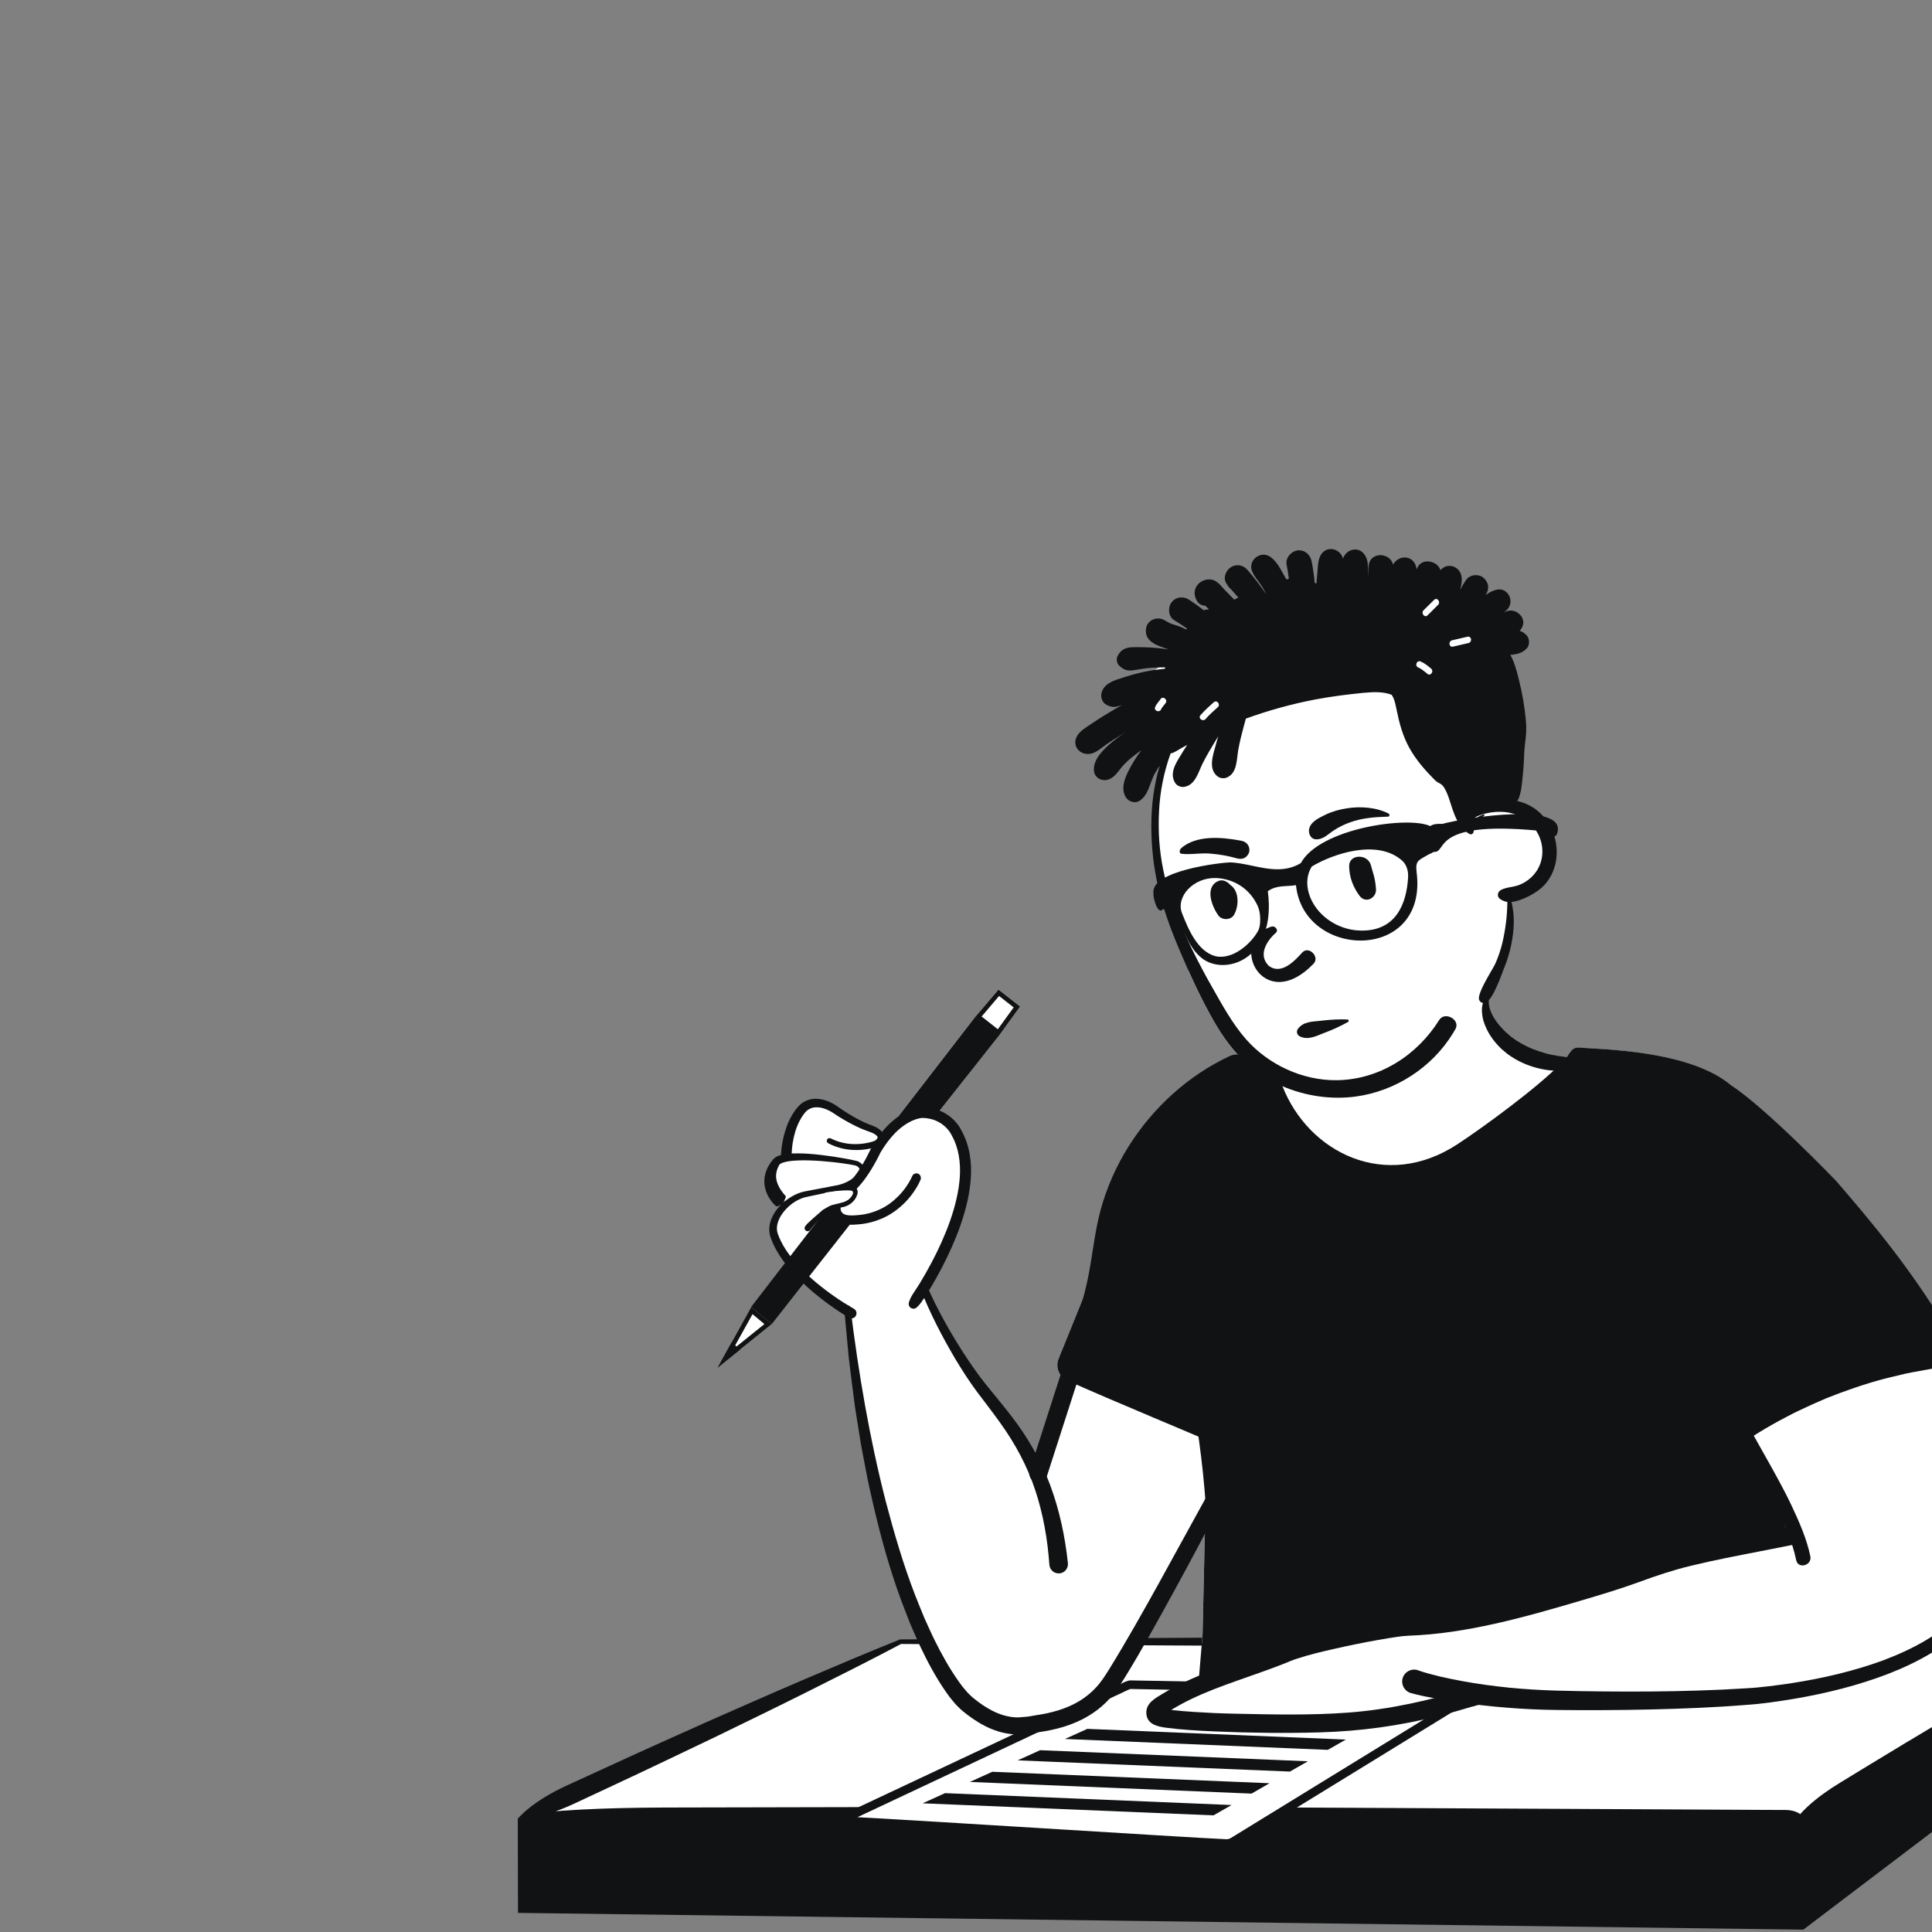 <svg width="500" height="500" viewBox="0 0 500 500" fill="none" xmlns="http://www.w3.org/2000/svg">
<rect x="0" y="0" width="500" height="500" fill="#808080" stroke="none"/>
<g clip-path="url(#clip0_494_17800)">
<path fill-rule="evenodd" clip-rule="evenodd" d="M134.002 470.624L134.056 495.053L466.695 499.393L540.457 443.414L541.42 424.429L466.045 470.169L328.554 470.83L134.002 470.624Z" fill="#101213"/>
<path d="M233.069 424.873H539.742L466.044 470.17H135.268L233.069 424.873Z" fill="white"/>
<path d="M232.94 424.278L309.57 423.845L386.265 423.596L462.993 423.488L501.362 423.444C514.156 423.531 526.949 423.055 539.731 424.256L541.42 424.419L540.045 425.371C537.08 427.427 534.092 429.441 531.084 431.443C528.075 433.435 525.098 435.48 522.078 437.439C516.05 441.401 509.978 445.297 503.906 449.172C497.812 453.025 491.729 456.889 485.582 460.666C482.508 462.55 479.477 464.498 476.371 466.338C473.232 468.113 469.974 469.704 466.348 470.678L466.045 470.765L466.034 470.776C464.313 471.988 462.592 471.945 460.861 471.934L455.687 471.955L445.351 472.009L424.678 472.118L383.332 472.323C355.765 472.432 328.197 472.659 300.641 472.67C273.073 472.691 245.506 472.756 217.949 472.659L176.603 472.572C162.825 472.561 149.036 472.388 135.257 470.786L134.002 470.624L135.009 469.628C136.708 467.951 138.58 466.619 140.507 465.396C142.433 464.184 144.436 463.123 146.481 462.182L158.788 456.543C166.981 452.754 175.229 449.107 183.444 445.405C191.68 441.779 199.917 438.143 208.165 434.614C216.423 431.086 224.67 427.59 232.94 424.278ZM233.199 425.458C225.168 429.7 217.105 433.759 209.063 437.775C201.01 441.801 192.947 445.719 184.883 449.637C176.798 453.48 168.745 457.387 160.639 461.153L148.495 466.836C146.471 467.777 144.393 468.6 142.249 469.282C140.096 469.953 137.898 470.505 135.517 470.711L135.268 469.563C149.047 467.961 162.836 467.788 176.614 467.777L217.96 467.691C245.527 467.593 273.095 467.648 300.651 467.68C328.219 467.691 355.786 467.918 383.343 468.026L424.689 468.232L445.361 468.34L455.698 468.394L460.872 468.416C462.592 468.394 464.313 468.362 466.045 469.574L465.731 469.661C468.242 466.857 471.121 464.671 474.13 462.669C477.172 460.731 480.278 458.902 483.341 457.008C489.489 453.242 495.68 449.551 501.871 445.849C508.084 442.18 514.296 438.522 520.552 434.939C523.669 433.121 526.83 431.389 529.969 429.603C533.108 427.828 536.257 426.064 539.428 424.354L539.742 425.468C526.971 426.681 514.21 426.204 501.449 426.28L463.155 426.237L386.547 426.129L309.905 425.88L233.199 425.458Z" fill="#101213"/>
<path d="M203.498 311.237L199.602 306.691C199.602 306.691 199.31 301.734 200.858 300.814C202.394 299.894 203.509 297.805 203.509 297.805C203.509 297.805 204.873 289.038 207.265 287.36C209.657 285.693 210.729 284.622 215.188 286.57C219.647 288.518 224.182 292.328 226.26 292.458C228.328 292.588 227.808 295.012 227.808 295.012L231.131 292.458C231.131 292.458 235.276 287.382 239.552 288.053C243.827 288.724 246.479 290.986 247.518 293.183C248.557 295.391 250.819 301.669 249.488 307.622C248.145 313.575 245.223 324.203 241.186 329.647C237.149 335.092 240.233 335.914 240.233 335.914C240.233 335.914 255.928 365.311 262.779 370.885C269.63 376.459 269.23 381.795 269.23 381.795L277.087 356.544C277.087 356.544 309.59 366.231 314.959 375.052C320.327 383.873 307.101 399.243 307.101 399.243L298.496 418.757C298.496 418.757 286.352 439.776 281.568 441.519C276.784 443.262 270.593 449.29 261.675 446.065C252.745 442.85 245.872 438.348 240.872 427.016C235.872 415.683 229.626 396.688 229.626 396.688C229.626 396.688 221.595 357.399 221.455 356.349C221.303 355.299 219.409 339.302 219.409 339.302L207.2 329.312C207.2 329.312 200.479 321.876 200.652 319.625C200.825 317.374 199.18 316.172 200.565 315.057C201.929 313.932 203.498 311.237 203.498 311.237Z" fill="white"/>
<path fill-rule="evenodd" clip-rule="evenodd" d="M199.732 342.679L191.561 349.249L185.705 353.968L189.331 347.409L194.407 338.252V338.241L199.732 342.679Z" fill="white"/>
<path d="M225.102 298.509L227.396 295.521L227.732 295.088L252.312 263.246L258.384 256.102L263.99 260.475L258.47 268.084L242.203 288.648C241.164 288.28 239.962 288.031 238.555 288.01C238.555 288.01 238.544 288.01 238.512 288.01C237.906 288.031 231.899 288.508 226.595 297.708C226.595 297.708 226.487 297.946 226.281 298.357C226.281 298.368 225.102 298.736 225.102 298.509Z" fill="white"/>
<path d="M382.703 439.744L386.415 440.264L381.047 441.638L381.437 440.881L382.703 439.744Z" fill="white"/>
<path d="M507.92 419.374C505.355 421.766 494.261 434.192 456.314 438.748C438.379 440.35 416.299 440.285 403.214 440.058C394.793 439.906 386.405 439.203 378.103 437.828C378.731 438.272 378.785 439.203 378.276 439.993C378.06 440.318 377.757 440.61 377.346 440.848L319.126 476.62C318.552 476.955 317.914 477.128 317.243 477.085C307.631 476.685 232.755 471.868 219.42 471.262C218.89 471.24 218.76 470.526 219.236 470.31L272.044 445.47L283.387 440.134L291.743 436.205C292.078 436.064 292.414 435.978 292.738 435.988L310.11 436.313L311.225 423.022L311.918 392.316C311.928 392.316 311.928 392.316 311.928 392.305L312.221 379.457C312.221 379.457 313.454 373.331 313.454 373.266C313.303 373.05 286.591 362.021 276.416 357.388C276.33 357.356 276.243 357.312 276.178 357.28C274.079 356.317 273.083 353.881 273.938 351.738L285.205 323.911L291.277 299.634C291.277 299.623 291.277 299.612 291.288 299.612L299.384 291.993C304.568 285.726 310.998 280.498 318.249 276.84L321.734 274.415C318.119 270.919 315.381 266.687 312.978 262.239C310.998 258.602 309.19 254.846 307.48 251.036L388.537 250.863C388.505 251.296 388.591 251.978 388.31 252.444C388.093 252.801 388.093 253.136 387.866 253.493C386.892 255.918 385.766 258.894 384.554 259.511C383.612 263.906 389.717 274.394 403.917 275.292C404.805 274.383 405.53 273.549 406.039 272.824L406.082 272.748L406.277 272.413L406.288 272.435C406.32 272.391 406.353 272.348 406.374 272.305C406.84 271.515 407.662 271.082 408.55 271.147C414.416 271.601 437.275 271.839 447.969 280.888C457.299 286.981 475.201 305.673 475.266 305.738L477.896 308.801C488.882 321.562 498.157 333.706 506.427 348.405C506.502 348.535 506.243 349.39 506.069 349.66C506.048 349.703 506.005 349.747 505.983 349.747L499.857 350.872C502.357 355.7 507.628 366.144 508.862 371.015C509.544 372.996 513.191 385.941 513.592 394.08C513.906 400.412 515.269 412.945 507.92 419.374Z" fill="white"/>
<path fill-rule="evenodd" clip-rule="evenodd" d="M400.006 219.26C396.564 207.95 384.972 210.342 384.744 195.351C382.904 182.601 388.944 158.4 374.495 152.523C371.432 151.3 367.816 151.397 365.111 153.269C341.97 152.285 318.602 159.125 299.823 172.741C299.574 172.914 299.325 173.087 299.087 173.271C299.044 173.304 298.979 173.347 298.936 173.39C296.252 175.36 293.405 177.438 291.857 180.458C288.361 187.288 300.289 187.721 300.927 194.301C300.245 197.354 298.286 212.55 299.444 219.531C301.501 231.881 298.211 218.99 301.598 231.036C303.471 237.704 305.592 244.566 308.395 251.027C312.876 261.375 319.143 270.694 329.036 276.495C331.818 277.902 343.074 283.119 358.227 277.642C364.732 275.283 370.782 271.776 376.064 267.349C378.867 265 381.454 262.392 383.759 259.567C385.351 257.63 389.258 250.713 389.236 250.573C389.204 250.01 388.955 249.501 388.608 249.101C390.881 244.533 391.628 238.905 390.405 233.85C390.308 232.941 391.336 232.465 392.018 231.967C396.434 229.11 401.478 225.224 400.006 219.26ZM379.69 161.755C380.09 162.827 380.383 163.941 380.599 165.089C380.61 165.121 380.61 165.164 380.621 165.197C380.512 165.067 380.415 164.937 380.296 164.796C379.831 164.234 379.311 163.703 378.77 163.195C379.246 162.827 379.582 162.329 379.69 161.755ZM372.882 154.103C370.901 153.659 368.877 153.475 366.832 153.356C368.823 152.912 370.955 153.248 372.882 154.103Z" fill="white"/>
<path fill-rule="evenodd" clip-rule="evenodd" d="M396.791 209.01C395.514 208.177 394.096 207.614 392.646 207.289C392.83 207.051 392.992 206.77 393.1 206.467C393.728 204.768 393.869 202.852 394.053 201.055L394.074 200.839C394.248 199.258 394.367 197.678 394.421 196.087L394.442 195.503C394.572 191.898 395.243 190.058 394.897 186.465C394.572 183.002 394.009 179.56 393.154 176.194L392.938 175.295C392.44 173.347 391.877 171.269 390.881 169.483C392.505 169.342 394.064 169.028 395.178 167.73C395.925 166.875 395.86 165.316 395.146 164.483C394.605 163.866 393.988 163.487 393.306 163.259C393.544 162.978 393.739 162.686 393.89 162.372L394.02 162.091C394.561 160.997 394.02 159.558 393.111 158.844C393.025 158.779 392.927 158.714 392.851 158.638C391.985 157.967 390.719 157.815 389.723 158.27C389.55 158.346 389.399 158.411 389.225 158.476C389.648 158.172 390.048 157.815 390.373 157.372C391.823 155.315 390.189 152.144 387.559 152.577C386.455 152.761 385.383 153.324 384.387 154.06C384.42 154.027 384.463 153.973 384.485 153.94C385.102 153.075 385.372 151.776 384.874 150.791C384.312 149.698 383.597 149.037 382.342 148.864C381.259 148.724 380.004 149.2 379.387 150.131C378.835 150.932 378.326 151.787 377.872 152.663C378.207 151.494 378.424 150.282 378.24 149.178C378.023 147.793 376.93 146.656 375.523 146.472C374.397 146.332 373.466 146.786 372.795 147.555C372.557 146.873 372.124 146.267 371.421 145.855C370.014 145.011 368.076 145.011 367.048 146.494C366.918 146.7 366.745 147.003 366.604 147.349C366.453 145.65 365.349 144.275 363.466 144.275C362.307 144.275 361.074 145.044 360.522 146.126C359.829 142.976 354.612 142.662 354.211 146.375C354.125 147.23 354.06 148.096 354.027 148.972L354.017 149.308H354.006V148.832C354.017 147.555 354.136 146.191 353.8 144.935C353.302 143.106 351.83 141.796 349.828 142.338C348.811 142.619 347.901 143.517 347.577 144.578C346.797 141.742 342.944 141.05 341.635 143.994C341.007 145.379 341.061 147.003 340.909 148.496C340.834 149.34 340.758 150.185 340.682 151.029C340.541 150.953 340.379 150.888 340.238 150.823C340.087 148.962 339.805 147.1 339.448 145.26C339.113 143.528 337.619 142.219 335.779 142.457C334.123 142.684 332.629 144.394 332.976 146.126C333.214 147.338 333.398 148.572 333.56 149.795C333.333 149.828 333.106 149.892 332.889 149.947C332.792 149.741 332.684 149.535 332.575 149.34L332.175 148.648C331.287 147.035 330.302 145.195 328.809 144.145C326.287 142.338 322.867 144.979 324.046 147.868C324.663 149.373 325.886 150.596 326.731 151.981C327.088 152.588 327.423 153.204 327.726 153.843C326.406 151.862 324.934 149.968 323.397 148.139C323.213 147.923 323.029 147.706 322.834 147.49C321.763 146.234 320.063 145.909 318.635 146.743C317.357 147.468 316.492 149.384 317.271 150.78C317.412 151.04 317.574 151.3 317.725 151.527L317.715 151.538L317.79 151.613C318.093 152.046 318.407 152.393 318.775 152.707C319.349 153.345 319.923 154.005 320.496 154.655C320.128 154.785 319.771 154.969 319.436 155.196C318.645 154.373 317.834 153.572 317.044 152.75C316.189 151.873 315.333 150.661 314.186 150.185C312.714 149.6 310.831 150.152 309.878 151.408C308.872 152.75 308.98 154.341 309.9 155.705C310.355 156.387 311.091 156.7 311.859 156.776H311.946L312.909 157.718C312.725 157.718 312.552 157.718 312.368 157.74C312.076 157.772 311.805 157.837 311.534 157.924C310.322 156.971 309.056 156.084 307.768 155.228C306.296 154.254 304.294 154.406 303.19 155.9C302.194 157.22 302.345 159.558 303.85 160.478C304.997 161.171 306.112 161.917 307.227 162.675C307.118 162.74 307.01 162.816 306.913 162.891C306.826 162.848 306.761 162.805 306.675 162.762C305.56 162.155 304.413 161.852 303.222 161.463C302.107 161.106 301.263 160.153 299.964 160.067C298.33 159.969 296.825 160.976 296.598 162.664C296.089 166.268 299.867 167.134 302.464 168.098C300.419 167.773 298.362 167.567 296.306 167.513C295.148 167.481 293.99 167.47 292.831 167.513C291.11 167.6 289.996 168.271 289.216 169.808C288.87 170.49 289.022 171.615 289.552 172.167C290.569 173.239 291.673 173.693 293.156 173.488C294.217 173.358 295.245 173.12 296.306 172.99C297.486 172.849 298.665 172.752 299.845 172.73C300.43 172.708 301.036 172.708 301.62 172.73C301.534 172.849 301.469 172.957 301.414 173.076C300.581 173.152 299.769 173.25 298.947 173.379C298.503 173.423 298.07 173.499 297.637 173.585C295.57 173.931 293.524 174.451 291.511 175.079L290.851 175.295C288.448 176.053 285.504 176.821 285.017 179.625C284.865 180.555 285.32 181.768 286.132 182.266C287.712 183.229 288.816 183.088 290.45 182.417C288.924 183.272 287.398 184.16 285.904 185.09C284.887 185.718 283.859 186.378 282.852 187.05L282.343 187.396C281.12 188.229 279.703 189.009 278.869 190.275C277.094 193.013 279.648 195.806 282.571 194.994C283.989 194.583 285.244 193.392 286.446 192.57C287.615 191.779 288.805 191.011 290.006 190.264C290.634 189.874 291.262 189.506 291.89 189.138C290.602 189.907 289.379 190.762 288.221 191.714L287.896 191.974C285.688 193.825 282.776 196.52 283.123 199.561C283.35 201.412 285.277 202.289 286.911 201.715C288.426 201.174 289.292 199.778 290.266 198.587C290.991 197.732 291.771 196.975 292.626 196.25C293.513 195.514 294.455 194.81 295.407 194.161C294.736 195.026 294.098 195.925 293.524 196.877L293.264 197.31C291.76 199.886 289.476 203.837 291.554 206.586C292.204 207.452 293.686 207.917 294.682 207.376C297.28 205.98 297.54 202.473 298.936 200.059C299.293 199.432 299.704 198.793 300.148 198.144C298.622 203.133 297.973 208.426 297.962 213.61C297.94 225.029 300.473 234.511 304.856 244.912L304.986 245.226C305.809 247.163 306.631 249.101 307.497 251.027C309.207 254.826 311.004 258.593 312.996 262.23C315.398 266.667 318.126 270.899 321.752 274.406C322.261 274.904 322.769 275.38 323.31 275.835C325.865 278.01 328.765 279.774 331.883 281.106C337.825 283.66 344.503 284.634 350.824 283.79C361.139 282.405 370.652 276.235 376.053 267.36C376.27 267.014 376.475 266.667 376.67 266.31C378.012 263.907 373.932 261.656 372.482 263.95C366.734 273.15 356.917 279.45 345.877 279.558C337.121 279.645 328.322 275.564 322.542 269.038C318.873 264.881 316.221 259.913 313.493 255.108L313.309 254.783C312.595 253.549 311.913 252.294 311.242 251.027C309.186 247.196 307.302 243.278 305.603 239.273C301.425 229.402 299.412 220.678 299.964 209.876C300.213 204.789 301.23 199.756 302.951 194.994C304.001 194.778 304.9 194.063 305.841 193.554C306.307 193.295 306.783 193.035 307.259 192.775C306.891 193.316 306.534 193.868 306.198 194.42L305.755 195.156C304.348 197.44 302.497 200.157 304.196 202.711C304.651 203.404 305.69 203.772 306.491 203.642C309.381 203.144 310.106 199.843 311.242 197.57C312.227 195.6 313.342 193.738 314.489 191.855C314.749 191.422 315.02 191 315.279 190.578C315.095 191.141 314.933 191.704 314.771 192.277L314.554 193.122C313.84 195.654 312.703 199.042 315.085 200.914C315.756 201.445 316.773 201.553 317.552 201.207C320.247 200.005 320.02 196.466 320.475 193.987C320.864 191.855 321.384 189.788 321.957 187.699C322.109 187.136 322.271 186.552 322.434 185.978C328.257 183.857 334.253 182.201 340.347 181.032C344.535 180.242 348.756 179.711 352.999 179.289L353.346 179.267C355.64 179.051 358.086 179.008 360.154 179.809C360.781 180.707 361.052 181.822 361.268 182.882L361.442 183.705C362.134 187.125 363 190.394 364.699 193.479C366.453 196.661 368.726 199.237 371.269 201.813C372.471 203.014 372.958 202.495 373.834 203.977C374.495 205.103 374.917 206.369 375.317 207.625L375.664 208.686C376.562 211.457 377.688 214.411 380.361 215.862C380.783 216.089 381.314 215.71 381.357 215.288C381.378 215.115 381.4 214.963 381.443 214.79C381.768 213.21 382.764 211.965 384.138 211.078C384.312 210.959 384.128 210.742 383.965 210.785C382.645 211.175 381.595 211.987 380.859 213.058C380.632 211.208 384.669 210.439 386.033 210.244L386.065 210.233C387.764 210.006 389.485 210.049 391.141 210.45C394.486 211.251 397.192 213.567 398.469 216.749C399.703 219.877 399.313 223.438 397.181 226.079C396.163 227.367 394.789 228.352 393.273 228.98C391.693 229.629 390.005 229.532 388.479 230.3C387.591 230.744 387.299 232.01 388.186 232.638C388.771 233.06 389.42 233.309 390.102 233.428C390.07 236.957 389.626 240.474 388.836 243.905C388.392 245.789 387.764 247.65 386.974 249.415C386.834 249.728 386.509 250.302 386.087 251.027C384.669 253.495 382.212 257.64 382.829 258.831C383.045 259.264 383.359 259.491 383.77 259.567C383.9 259.599 384.03 259.61 384.182 259.61C384.312 259.61 384.463 259.567 384.593 259.491C385.794 258.874 387.169 255.887 388.143 253.452C388.533 252.488 388.857 251.612 389.074 251.027C389.15 250.843 389.204 250.692 389.258 250.573C389.269 250.54 389.28 250.497 389.29 250.475L389.334 250.356C390.113 248.419 390.73 246.416 391.13 244.371C391.856 240.734 392.083 236.978 391.163 233.428C394.107 233.104 397.906 230.96 399.638 229.099C405.039 223.232 403.415 213.297 396.791 209.01ZM301.685 181.919C301.328 182.439 300.83 182.904 300.538 183.456L300.494 183.575C300.062 184.549 298.525 183.932 298.958 182.958C299.271 182.233 299.813 181.681 300.267 181.053L300.354 180.923C300.949 180.036 302.27 181.042 301.685 181.919ZM315.16 183.023C314.056 183.997 312.974 184.982 312 186.086C311.307 186.887 309.976 185.902 310.679 185.101C311.74 183.878 312.931 182.796 314.132 181.724C314.933 181.032 315.961 182.33 315.16 183.023ZM369.397 174.386L369.029 174.072C368.455 173.596 367.849 173.12 367.167 172.795L367.027 172.73C366.042 172.308 366.669 170.771 367.654 171.193C368.693 171.626 369.559 172.34 370.393 173.055C371.183 173.747 370.198 175.09 369.397 174.386ZM372.189 156.527L369.451 159.244C368.693 160.002 367.676 158.692 368.412 157.945L371.15 155.239C371.908 154.482 372.925 155.791 372.189 156.527ZM380.036 166.42C378.705 166.734 377.352 167.026 376.021 167.351C374.982 167.589 374.765 165.955 375.804 165.706C377.136 165.392 378.489 165.099 379.82 164.775C380.004 164.731 380.166 164.753 380.296 164.807C380.426 164.872 380.523 164.959 380.599 165.099C380.848 165.532 380.697 166.258 380.036 166.42Z" fill="#101213"/>
<path fill-rule="evenodd" clip-rule="evenodd" d="M323.321 219.607C323.245 219.076 322.996 218.633 322.65 218.286C322.303 217.94 321.827 217.702 321.318 217.604L320.874 217.518C316.036 216.619 309.488 216.089 305.581 219.596C305.245 220.18 305.278 220.354 305.31 220.462L305.321 220.494C305.343 220.603 305.354 220.711 305.57 220.906C305.657 220.927 305.743 220.938 305.819 220.949C306.891 221.09 307.8 221.046 308.687 221.003L309.661 220.938C310.776 220.873 311.891 220.819 313.027 220.895C315.43 221.079 317.822 221.49 320.138 222.15C320.636 222.28 321.167 222.323 321.643 222.183C322.098 222.064 322.52 221.804 322.834 221.371C323.277 220.808 323.429 220.31 323.321 219.607ZM359.352 210.548C356.159 208.913 352.057 208.632 348.55 209.195C346.678 209.487 344.773 209.996 343.063 210.829L342.543 211.089C340.92 211.879 338.939 212.94 338.755 214.855C338.668 215.862 339.307 217.139 340.465 217.215C342.5 217.323 343.625 215.894 345.238 214.866C346.559 214.022 347.922 213.34 349.405 212.82C352.641 211.641 355.845 211.468 359.244 211.338C359.666 211.338 359.698 210.732 359.352 210.548ZM318.374 229.002C318.299 228.915 318.223 228.818 318.125 228.731C317.314 227.973 316.253 227.54 315.149 228.071C311.729 229.727 313.655 234.673 315.344 236.957C316.253 238.191 318.537 238.158 319.338 236.794C320.658 234.576 320.788 230.56 318.374 229.002ZM354.806 223.979C354.016 220.884 349.113 220.971 349.156 224.163C349.21 227.021 350.141 229.499 351.819 231.794C353.421 233.991 356.246 232.368 356.105 230.149C355.921 227.162 355.293 225.906 354.806 223.979ZM337.142 246.384C335.356 248.311 331.763 252.51 328.354 249.956C325.301 246.914 328.245 243.072 330.302 241.297C330.832 240.767 330.118 239.414 328.862 239.858C317.552 243.819 326.979 262.879 340 249.361C341.526 247.629 338.852 244.836 337.142 246.384Z" fill="#101213"/>
<path fill-rule="evenodd" clip-rule="evenodd" d="M348.746 263.842C346.657 263.756 344.589 263.864 342.5 264.091L341.894 264.167C339.719 264.394 337.338 264.351 335.92 266.245C335.4 266.927 335.66 267.869 336.418 268.226C338.582 269.276 340.715 268.085 342.771 267.284L342.879 267.252C344.957 266.473 346.97 265.553 348.908 264.459C349.157 264.33 349.038 263.853 348.746 263.842Z" fill="#101213"/>
<path d="M407.142 276.829C404.458 277.186 401.633 277.262 398.884 276.645C396.135 276.082 393.451 274.999 391.069 273.419C390.463 273.04 389.9 272.607 389.359 272.131L388.548 271.439L387.79 270.67C386.805 269.642 385.939 268.484 385.225 267.239C384.543 265.973 383.948 264.652 383.688 263.202C383.439 261.773 383.374 260.193 384.121 258.775C384.283 258.472 384.662 258.353 384.976 258.515C385.192 258.634 385.322 258.862 385.311 259.1L385.301 259.24C385.257 260.312 385.593 261.416 386.112 262.444C386.578 263.494 387.314 264.447 388.017 265.356C388.807 266.222 389.576 267.098 390.507 267.813L391.167 268.386L391.881 268.895C392.119 269.057 392.347 269.241 392.596 269.393C392.855 269.534 393.104 269.685 393.353 269.837C395.356 271.049 397.553 271.904 399.836 272.553C402.131 273.235 404.545 273.441 407.034 273.809L407.153 273.831C407.987 273.95 408.56 274.718 408.441 275.551C408.355 276.233 407.803 276.742 407.142 276.829Z" fill="#101213"/>
<path d="M279.804 355.559C282.543 349.747 284.816 343.707 286.472 337.484C288.128 331.26 288.777 324.885 290.054 318.586C292.295 307.546 297.869 297.447 305.9 289.557C310.456 285.087 315.717 281.44 321.496 278.755C323.044 278.041 323.434 275.8 322.633 274.426C321.702 272.835 319.862 272.564 318.304 273.289C307.545 278.279 298.399 286.646 292.1 296.657C288.885 301.766 286.385 307.405 284.816 313.228C283.16 319.354 282.694 325.718 281.32 331.909C279.75 338.956 277.423 345.818 274.349 352.344C273.624 353.892 273.916 355.754 275.486 356.674C276.85 357.496 279.079 357.117 279.804 355.559Z" fill="#101213"/>
<path fill-rule="evenodd" clip-rule="evenodd" d="M314.949 372.162C315.653 371.924 316.14 371.286 316.573 370.669C323.543 360.754 329.269 349.963 333.544 338.62" fill="white"/>
<path d="M426.647 327.19C427.74 332.905 430.717 337.981 433.52 342.993C436.529 348.372 439.549 353.74 442.558 359.12C445.567 364.499 448.586 369.867 451.595 375.247C454.204 379.901 456.91 384.511 459.28 389.285C461.564 393.885 463.815 398.701 464.854 403.766C465.341 406.158 469.01 405.141 468.512 402.76C467.571 398.203 465.623 393.831 463.653 389.642C461.51 385.107 459.031 380.745 456.574 376.372C450.502 365.549 444.43 354.714 438.369 343.891C435.209 338.263 431.529 332.624 430.306 326.194C429.851 323.781 426.182 324.798 426.647 327.19Z" fill="#101213"/>
<path d="M309.147 365.235C312.698 386.254 313.563 407.707 311.886 428.953C311.756 430.663 313.434 432.114 315.046 432.114C316.875 432.114 318.077 430.663 318.207 428.953C319.928 407.111 318.878 385.15 315.241 363.547C314.96 361.858 312.882 360.917 311.345 361.339C309.57 361.837 308.855 363.547 309.147 365.235Z" fill="#101213"/>
<path d="M446.389 372.313C450.307 368.244 454.658 364.975 459.258 361.923C461.564 360.418 463.934 359.033 466.348 357.702L470.028 355.818L473.783 354.097C478.849 351.922 484.066 350.039 489.445 348.729C492.118 347.993 494.846 347.517 497.563 346.997C498.916 346.705 500.301 346.564 501.665 346.391C503.05 346.305 504.479 346.51 505.973 347.852C506.99 348.761 507.142 350.277 506.373 351.37L506.297 351.467C505.128 353.134 503.905 353.675 502.639 353.913C501.362 354.087 500.074 354.173 498.807 354.444C496.264 354.909 493.71 355.299 491.209 355.97C486.155 357.074 481.219 358.654 476.359 360.44L472.723 361.836L469.151 363.395C466.781 364.466 464.421 365.57 462.127 366.804C457.527 369.196 452.97 371.967 448.857 374.965L448.749 375.041C447.937 375.636 446.801 375.452 446.205 374.64C445.697 373.915 445.783 372.93 446.389 372.313Z" fill="#101213"/>
<path d="M506.449 348.405C506.525 348.534 506.265 349.389 506.092 349.66C506.07 349.703 506.027 349.747 506.006 349.747L499.879 350.872L486.328 353.373H486.318L482.605 354.054C482.605 354.054 482.605 354.054 482.594 354.054L479.066 355.7L479.023 355.721L478.979 355.732L461.283 363.99L461.261 364.001L455.633 366.62L455.622 366.631L450.827 369.922L449.55 370.798C449.529 370.809 449.529 370.831 449.529 370.842L450.091 371.534L455.308 377.92L457.462 380.55C457.462 380.55 457.809 381.654 458.328 383.299V383.31C459.811 387.997 462.657 397.034 462.657 397.089L454.334 399.242L454.302 399.253L422.578 407.458L422.535 407.468L415.11 409.395L362.475 421.095L362.432 421.106H362.378L357.908 422.102L331.401 431.464L318.705 435.057L312.297 436.313L310.122 436.735C310.1 436.735 310.079 436.713 310.079 436.692L310.1 436.389V436.378L310.111 436.281L311.226 422.989L311.919 392.283C311.929 392.283 311.929 392.283 311.929 392.272L312.222 379.425C312.222 379.425 313.456 373.299 313.456 373.234C313.304 373.017 286.592 361.988 276.418 357.356C276.331 357.323 276.244 357.28 276.179 357.247C274.08 356.284 273.084 353.849 273.939 351.706L285.206 323.878L291.278 299.601C291.278 299.591 291.278 299.58 291.289 299.58L299.385 291.96L307.589 284.254V284.243L318.261 276.807L321.746 274.383L322.374 273.95C322.417 273.95 330.903 278.247 331.152 279.037C331.379 279.729 331.617 280.411 331.888 281.082C338.631 298.313 358.568 308.347 377.184 296.127C383.7 291.863 397.825 281.537 403.94 275.259C404.828 274.35 405.553 273.517 406.061 272.792L406.105 272.716C406.18 272.608 406.245 272.499 406.31 272.402C406.343 272.359 406.375 272.315 406.397 272.272C406.862 271.482 407.685 271.049 408.572 271.114C414.439 271.569 437.298 271.807 447.992 280.855C457.321 286.949 475.224 305.641 475.288 305.706L477.919 308.769C488.904 321.562 498.191 333.706 506.449 348.405Z" fill="#101213"/>
<path d="M407.284 274.837L404.881 274.87L404.946 274.751L406.05 272.813L406.104 272.748L406.288 272.413L406.31 272.434L407.284 274.837Z" fill="#101213"/>
<path d="M321.973 377.4L318.92 383.353L317.383 386.33L316.615 387.813L316.236 388.549L316.052 388.917L315.955 389.101L315.901 389.198L315.868 389.263L315.836 389.328L315.771 389.436L315.673 389.577C315.565 389.718 315.381 389.902 315.208 390.021C315.143 390.096 314.58 390.399 314.093 390.378L315.847 389.295C311.896 396.861 307.902 404.405 303.789 411.895C299.665 419.385 295.596 426.864 291.05 434.235C290.487 435.155 289.859 436.075 289.242 436.995C288.55 437.958 287.857 438.889 287.045 439.733C285.465 441.454 283.582 442.958 281.579 444.138C277.542 446.552 273.029 447.699 268.699 448.305C267.606 448.5 266.535 448.716 265.355 448.76L263.634 448.879C263.006 448.879 262.346 448.857 261.751 448.781C259.315 448.532 256.988 447.753 254.91 446.682C252.821 445.621 250.938 444.29 249.206 442.872C248.784 442.547 248.33 442.082 247.886 441.649C247.42 441.216 247.052 440.772 246.695 440.328C246.338 439.884 245.948 439.452 245.613 438.986L244.639 437.622C242.117 433.953 240.06 430.1 238.199 426.182C237.268 424.223 236.435 422.221 235.569 420.24C234.789 418.227 233.988 416.224 233.231 414.2C230.244 406.104 227.949 397.803 226.012 389.447C225.546 387.358 225.048 385.269 224.604 383.169L223.392 376.859L222.797 373.699L222.288 370.528L221.282 364.185C220.697 359.942 220.199 355.699 219.669 351.457L218.478 338.696C218.435 338.241 218.771 337.851 219.214 337.808C219.658 337.765 220.048 338.089 220.102 338.522C222.191 355.429 225.037 372.227 229.259 388.657C231.423 396.85 233.804 404.99 236.846 412.858C237.614 414.817 238.426 416.765 239.216 418.714C240.093 420.619 240.926 422.556 241.857 424.429C243.708 428.173 245.754 431.843 248.113 435.165L249.011 436.388C249.315 436.8 249.65 437.146 249.964 437.525C250.278 437.904 250.603 438.283 250.927 438.564C251.263 438.867 251.533 439.181 251.966 439.506C253.536 440.783 255.17 441.919 256.891 442.774C258.601 443.651 260.398 444.214 262.205 444.398C262.671 444.452 263.082 444.463 263.515 444.463L264.987 444.344C265.95 444.311 266.968 444.106 267.974 443.922C272.055 443.337 275.962 442.266 279.274 440.263C280.93 439.268 282.413 438.077 283.712 436.648C284.383 435.945 284.945 435.165 285.497 434.397C286.06 433.542 286.634 432.698 287.175 431.799C291.591 424.645 295.769 417.188 299.904 409.752L312.221 387.358L313.974 386.276C313.498 386.265 312.935 386.568 312.859 386.633C312.686 386.752 312.502 386.936 312.394 387.077L312.307 387.207L312.253 387.293C312.231 387.326 312.242 387.315 312.242 387.315L312.253 387.282L312.296 387.196L312.394 387.012L312.589 386.644L312.989 385.897L313.779 384.425L315.37 381.481L318.574 375.604C319.072 374.684 320.23 374.348 321.15 374.846C322.103 375.366 322.449 376.491 321.973 377.4Z" fill="#101213"/>
<path d="M277.132 355.169L268.711 381.308" stroke="#101213" stroke-width="4.677" stroke-miterlimit="10" stroke-linecap="round" stroke-linejoin="round"/>
<path d="M239.822 332.602C242.441 338.685 245.786 344.595 249.379 350.201C251.209 353.005 253.103 355.743 255.181 358.33C257.259 360.938 259.467 363.514 261.556 366.242C265.766 371.653 269.349 377.747 271.762 384.285C274.198 390.811 275.637 397.662 276.373 404.524V404.535C276.514 405.856 275.561 407.046 274.241 407.187C272.92 407.328 271.73 406.375 271.589 405.055C271.589 405.033 271.578 404.99 271.578 404.968C271.113 398.388 269.987 391.872 267.92 385.659C265.864 379.436 262.746 373.634 258.861 368.244C256.945 365.527 254.856 362.897 252.821 360.159C250.765 357.399 248.925 354.509 247.171 351.587C243.708 345.699 240.58 339.681 238.101 333.263C237.917 332.786 238.155 332.256 238.632 332.072C239.097 331.888 239.617 332.115 239.811 332.57L239.822 332.602Z" fill="#101213"/>
<path d="M238.23 305.338C237.732 306.496 237.17 307.427 236.52 308.39C235.882 309.342 235.146 310.23 234.356 311.053C232.765 312.698 230.892 314.116 228.792 315.101C226.693 316.085 224.43 316.692 222.136 316.865C221.551 316.897 220.989 316.973 220.426 316.962C219.83 316.962 219.213 316.93 218.564 316.789C217.915 316.648 217.2 316.389 216.594 315.891C215.956 315.371 215.544 314.646 215.35 313.942V313.932L215.653 314.451C215.436 314.245 215.274 313.856 215.274 313.553L215.339 313.932C215.285 313.748 215.252 313.574 215.209 313.39L215.23 313.509C214.754 311.41 215.642 309.256 217.168 307.979C217.352 307.816 217.557 307.665 217.763 307.524C217.947 307.394 218.229 307.232 218.337 307.167C218.618 307.005 218.889 306.799 219.159 306.572C219.69 306.128 220.209 305.587 220.685 305.013C222.601 302.686 224.171 299.872 225.48 297.09L225.491 297.069L225.545 296.971C226.703 294.958 228.056 293.021 229.723 291.31C231.401 289.622 233.371 288.128 235.708 287.23C236.293 287.003 236.899 286.83 237.538 286.689C237.884 286.635 238.144 286.57 238.609 286.559C238.977 286.559 239.248 286.581 239.572 286.602C240.806 286.7 242.062 286.959 243.242 287.457C244.421 287.934 245.525 288.626 246.478 289.492C246.954 289.925 247.387 290.39 247.777 290.899C248.177 291.43 248.502 291.906 248.837 292.631L248.762 292.479C250.937 296.289 251.522 300.727 251.251 304.872C250.97 309.05 249.952 313.077 248.621 316.941C247.279 320.804 245.601 324.517 243.729 328.121C242.787 329.918 241.802 331.693 240.752 333.425C240.244 334.301 239.659 335.146 239.118 336.001C238.566 336.856 238.003 337.711 237.202 338.393C236.683 338.836 235.903 338.771 235.46 338.252C235.178 337.927 235.102 337.494 235.211 337.116L235.243 336.996C235.535 336.001 236.055 335.178 236.596 334.356C237.126 333.533 237.678 332.732 238.187 331.877C239.204 330.188 240.179 328.468 241.099 326.736C242.939 323.251 244.573 319.668 245.872 315.977C247.16 312.297 248.123 308.498 248.394 304.688C248.653 300.9 248.123 297.069 246.326 293.876L246.283 293.789L246.251 293.724C246.11 293.432 245.828 292.956 245.547 292.609C245.255 292.23 244.93 291.884 244.584 291.559C243.88 290.91 243.068 290.39 242.181 290.022C241.304 289.644 240.341 289.438 239.356 289.351C239.118 289.33 238.836 289.319 238.642 289.319C238.555 289.319 238.263 289.362 238.057 289.395C237.603 289.492 237.137 289.622 236.672 289.795C234.821 290.499 233.133 291.743 231.661 293.215C230.199 294.72 228.944 296.452 227.851 298.292L227.916 298.173C227.19 299.699 226.411 301.127 225.545 302.556C224.679 303.974 223.738 305.349 222.623 306.647C222.06 307.297 221.465 307.925 220.75 308.498C220.404 308.78 220.025 309.061 219.603 309.299C219.365 309.44 219.289 309.472 219.149 309.57C219.019 309.656 218.9 309.743 218.781 309.84C217.828 310.609 217.363 311.864 217.59 312.947L217.612 313.077C217.622 313.098 217.633 313.131 217.633 313.163L217.612 313.542C217.612 313.564 217.622 313.585 217.655 313.585C217.677 313.585 217.698 313.574 217.698 313.553C217.72 313.282 217.568 312.925 217.373 312.752L217.677 313.271C217.774 313.618 217.936 313.856 218.142 314.029C218.369 314.213 218.694 314.354 219.094 314.44C219.495 314.527 219.971 314.559 220.458 314.559C220.978 314.57 221.486 314.494 221.984 314.473C223.997 314.332 225.989 313.791 227.797 312.936C229.626 312.092 231.249 310.847 232.656 309.397C234.053 307.957 235.265 306.182 236.044 304.45L236.076 304.374C236.347 303.768 237.061 303.498 237.668 303.768C238.209 304.039 238.479 304.732 238.23 305.338Z" fill="#101213"/>
<path fill-rule="evenodd" clip-rule="evenodd" d="M258.537 268.019L242.269 288.583C241.23 288.215 240.029 287.966 238.622 287.945C238.622 287.945 238.611 287.945 238.578 287.945C237.972 287.966 231.965 288.443 226.662 297.643C226.662 297.643 226.553 297.881 226.348 298.292C226.348 298.292 225.168 298.66 225.168 298.433L227.463 295.445L227.798 295.012L252.378 263.17L258.537 268.019Z" fill="#101213"/>
<path d="M258.559 257.758L262.336 260.713L258.234 266.373L254.045 263.072L258.559 257.758ZM258.396 256.102L252.324 263.245L258.483 268.094L264.003 260.485L258.396 256.102Z" fill="#101213"/>
<path d="M194.754 340.103L197.828 342.668L190.804 348.318L189.711 349.194L190.371 347.993L194.754 340.103ZM194.408 338.241V338.252L189.332 347.408L185.717 353.968L191.572 349.248L199.733 342.679L194.408 338.241Z" fill="#101213"/>
<path d="M202.125 298.725C202.255 296.398 202.666 294.276 203.391 292.123C203.749 291.062 204.181 290.012 204.744 289.016C205.307 287.999 205.902 287.09 206.779 286.17C207.656 285.239 208.911 284.622 210.178 284.427C211.455 284.254 212.7 284.449 213.814 284.828C214.929 285.217 215.947 285.78 216.867 286.44C217.711 287.046 218.566 287.609 219.453 288.161C221.218 289.233 223.058 290.272 224.919 290.986C225.893 291.343 227.041 291.711 228.015 292.642C228.253 292.88 228.491 293.183 228.653 293.573C228.816 293.952 228.859 294.439 228.751 294.861C228.513 295.716 227.917 296.214 227.344 296.549C226.716 296.874 226.207 296.982 225.655 297.145C225.114 297.275 224.573 297.383 224.021 297.459C222.928 297.61 221.813 297.664 220.709 297.599C218.501 297.502 216.304 296.907 214.334 295.867C213.988 295.683 213.858 295.261 214.042 294.915C214.226 294.579 214.637 294.439 214.983 294.612H214.994C216.78 295.521 218.772 296.019 220.785 296.084C221.791 296.116 222.798 296.062 223.794 295.9C224.292 295.824 224.779 295.716 225.266 295.597C225.731 295.467 226.261 295.315 226.554 295.142C226.878 294.958 227.116 294.666 227.149 294.482C227.181 294.331 227.116 294.136 226.835 293.865C226.564 293.605 226.164 293.378 225.742 293.183C225.298 292.978 224.876 292.848 224.335 292.664C222.224 291.906 220.341 290.899 218.468 289.828C217.538 289.298 216.607 288.713 215.73 288.107C214.918 287.566 214.052 287.133 213.165 286.851C212.277 286.57 211.368 286.494 210.546 286.624C209.734 286.797 209.009 287.165 208.446 287.804C206.054 290.64 204.982 294.915 204.874 298.757V298.844C204.853 299.602 204.225 300.197 203.467 300.175C202.709 300.154 202.114 299.526 202.136 298.768C202.125 298.747 202.125 298.736 202.125 298.725Z" fill="#101213"/>
<path fill-rule="evenodd" clip-rule="evenodd" d="M386.415 440.263L381.047 441.638L381.437 440.88L382.703 439.744L386.415 440.263Z" fill="#101213"/>
<path d="M221.597 309.797C220.958 311.117 219.681 312.027 218.317 312.362C217.549 312.503 217.105 312.622 216.52 312.752C215.979 312.99 215.416 313.131 214.919 313.477C213.879 314.04 212.916 314.754 212.05 315.598C211.184 316.432 210.394 317.362 209.658 318.326C209.388 318.683 208.89 318.748 208.533 318.477C208.208 318.228 208.121 317.774 208.338 317.427L208.349 317.417C210.427 314.018 212.602 310.674 214.799 307.351L214.821 307.329C214.94 307.156 215.124 307.048 215.308 307.026L218.891 306.636H218.912H218.956C219.324 306.626 219.703 306.647 220.103 306.723C220.471 306.799 220.882 306.885 221.304 307.188C221.737 307.481 222.019 308.108 221.965 308.595C221.921 309.072 221.759 309.451 221.597 309.797ZM220.514 309.267C220.633 309.007 220.731 308.736 220.731 308.541C220.731 308.336 220.687 308.282 220.558 308.184C220.417 308.087 220.157 308.011 219.865 307.957C219.594 307.914 219.291 307.903 218.977 307.914H219.042L215.481 308.444L215.99 308.119C213.944 311.539 211.866 314.938 209.691 318.282L208.37 317.373C209.16 316.345 210.048 315.382 211.022 314.516C211.985 313.639 213.079 312.882 214.269 312.286C214.832 311.929 215.503 311.767 216.12 311.529C216.759 311.399 217.538 311.236 218.003 311.15C219.086 310.901 220.038 310.219 220.514 309.267Z" fill="#101213"/>
<path fill-rule="evenodd" clip-rule="evenodd" d="M191.561 349.248L185.705 353.967L189.331 347.408L191.561 349.248Z" fill="#101213"/>
<path d="M219.669 341.001C216.13 338.88 212.883 336.51 209.788 333.847C206.725 331.174 203.845 328.219 201.616 324.701C201.064 323.825 200.555 322.905 200.122 321.952C199.906 321.476 199.7 320.989 199.527 320.491C199.332 320.036 199.17 319.376 199.116 318.802C198.888 316.378 200.014 314.246 201.356 312.622C202.741 310.988 204.495 309.711 206.465 308.888C207.439 308.455 208.565 308.271 209.506 308.098L212.439 307.546L215.373 306.994C216.379 306.81 217.288 306.648 218.165 306.312C219.052 305.987 219.886 305.554 220.633 304.992C221.358 304.44 222.126 303.747 222.386 303.054C222.505 302.708 222.473 302.47 222.278 302.21C222.18 302.08 222.029 301.961 221.867 301.853C221.78 301.799 221.693 301.745 221.596 301.701C221.618 301.701 221.477 301.658 221.369 301.636C220.449 301.409 219.453 301.279 218.479 301.128C216.52 300.835 214.55 300.63 212.58 300.478C210.61 300.338 208.629 300.251 206.692 300.316C205.718 300.348 204.755 300.424 203.845 300.586C203.391 300.673 202.947 300.771 202.557 300.911C202.179 301.041 201.832 301.247 201.724 301.387L201.692 301.431L201.616 301.571L201.464 301.864C201.367 302.059 201.291 302.264 201.205 302.459C201.064 302.859 200.934 303.271 200.891 303.671C200.772 304.483 200.88 305.251 201.107 305.966C201.345 306.691 201.702 307.384 202.146 308.055C202.384 308.379 202.612 308.715 202.882 309.04C203.012 309.202 203.153 309.354 203.293 309.494C203.434 309.646 203.413 309.927 202.871 310.88L202.72 311.15C202.601 311.367 202.417 311.551 202.222 311.691C201.302 312.319 200.912 312.265 200.707 312.059C200.49 311.854 200.295 311.637 200.101 311.421C199.711 310.977 199.354 310.522 199.051 310.003C198.434 308.996 197.99 307.817 197.849 306.583C197.709 305.349 197.893 304.072 198.325 302.957C198.531 302.394 198.813 301.885 199.105 301.387C199.256 301.149 199.419 300.911 199.581 300.684L199.841 300.359L199.971 300.186C200.036 300.099 200.101 300.013 200.176 299.948C200.761 299.363 201.367 299.158 201.919 298.974C202.482 298.801 203.012 298.714 203.553 298.638C204.614 298.508 205.642 298.476 206.67 298.487C208.716 298.508 210.729 298.692 212.732 298.931C214.734 299.169 216.715 299.472 218.695 299.829C219.691 300.013 220.654 300.197 221.683 300.446C221.823 300.489 221.932 300.5 222.17 300.619C222.3 300.684 222.419 300.76 222.548 300.846C222.797 301.019 223.036 301.203 223.241 301.485C223.447 301.755 223.598 302.091 223.652 302.459C223.685 302.816 223.631 303.173 223.512 303.466C223.284 304.072 222.927 304.505 222.559 304.905C222.191 305.306 221.802 305.652 221.38 305.977C220.535 306.626 219.604 307.135 218.62 307.514C217.645 307.903 216.585 308.12 215.621 308.314L212.688 308.931L209.755 309.548C208.738 309.754 207.883 309.916 207.038 310.317C205.339 311.064 203.835 312.298 202.709 313.748C201.594 315.187 200.858 316.973 201.107 318.564C201.172 318.976 201.269 319.29 201.464 319.755C201.627 320.199 201.821 320.621 202.027 321.054C202.438 321.909 202.904 322.731 203.434 323.532C205.545 326.725 208.337 329.507 211.325 332.007C214.323 334.497 217.602 336.769 220.947 338.685L220.99 338.707C221.628 339.075 221.856 339.897 221.488 340.536C221.12 341.175 220.297 341.402 219.659 341.034C219.68 341.012 219.669 341.012 219.669 341.001Z" fill="#101213"/>
<path d="M378.267 440.004C378.05 440.328 377.747 440.621 377.336 440.859L319.116 476.63C318.543 476.966 317.904 477.139 317.233 477.096C307.622 476.695 232.745 471.879 219.41 471.273C218.88 471.251 218.75 470.537 219.226 470.32L272.034 445.48L283.377 440.144L291.733 436.215C292.068 436.075 292.404 435.988 292.729 435.999L310.1 436.324H310.328L312.287 436.356L376.329 437.536L377.195 437.547C377.563 437.558 377.866 437.655 378.093 437.839C378.732 438.283 378.786 439.214 378.267 440.004Z" stroke="#101213" stroke-width="2.222" stroke-miterlimit="10"/>
<path d="M318.727 467.139L314.051 469.812L238.773 466.695L244.575 464.065H244.586L318.727 467.139Z" fill="#101213"/>
<path d="M328.554 461.499L323.9 464.183L251.004 461.164L256.805 458.534H256.816L328.554 461.499Z" fill="#101213"/>
<path d="M338.49 455.817L333.825 458.48L263.375 455.579L269.176 452.949H269.187L338.49 455.817Z" fill="#101213"/>
<path d="M348.308 450.2L343.632 452.862L275.596 450.048L281.397 447.429L348.308 450.2Z" fill="#101213"/>
<path d="M371.199 439.744C371.199 439.744 319.441 453.988 302.783 442.407C306.084 439.019 335.297 428.964 335.297 428.964C335.297 428.964 355.342 422.892 362.561 423.162C369.77 423.422 371.199 439.744 371.199 439.744Z" fill="white"/>
<path d="M301.819 443.413H300.369V444.257H301.819V443.413Z" stroke="#101213" stroke-width="2.222" stroke-miterlimit="10"/>
<path d="M367.009 432.287C368.784 432.904 370.721 433.412 372.659 433.878C373.633 434.105 374.629 434.321 375.592 434.516L378.568 435.09C382.541 435.826 386.545 436.356 390.572 436.768C394.598 437.157 398.646 437.406 402.694 437.525C406.774 437.633 410.877 437.709 414.968 437.742C423.161 437.828 431.344 437.774 439.516 437.514C443.607 437.385 447.687 437.201 451.757 436.941C455.805 436.735 459.799 436.161 463.803 435.577C471.824 434.332 479.746 432.481 487.301 429.722C494.813 426.886 502.01 423.13 507.487 417.383C510.052 414.796 511.384 411.083 511.914 407.219C512.488 403.334 512.358 399.318 512.141 395.216C512.022 391.19 511.34 387.239 510.528 383.245C509.706 379.295 508.732 375.247 507.574 371.459L507.552 371.383L507.541 371.35C507.043 369.489 506.296 367.562 505.506 365.679C504.716 363.785 503.861 361.901 502.985 360.029C502.108 358.157 501.199 356.295 500.279 354.444C499.359 352.615 498.395 350.688 497.465 348.913V348.902C497.151 348.296 497.378 347.55 497.984 347.236C498.579 346.922 499.326 347.149 499.64 347.744C500.657 349.638 501.577 351.424 502.552 353.297C503.504 355.158 504.446 357.02 505.355 358.903C506.264 360.787 507.152 362.692 507.985 364.618C508.818 366.566 509.619 368.504 510.215 370.658L510.182 370.549C511.47 374.608 512.466 378.559 513.364 382.628C514.241 386.666 514.999 390.843 515.172 395.043C515.442 399.134 515.659 403.377 515.107 407.642C514.815 409.774 514.382 411.928 513.548 413.995C512.726 416.062 511.535 418.065 509.955 419.71C509.1 420.576 508.483 421.182 507.682 421.939C506.903 422.675 506.08 423.368 505.257 424.05C503.569 425.36 501.837 426.615 500.008 427.687C496.382 429.895 492.551 431.67 488.643 433.207C480.807 436.205 472.668 438.229 464.474 439.625C460.372 440.296 456.216 440.945 452.071 441.216C447.947 441.552 443.823 441.801 439.7 441.985C431.452 442.363 423.204 442.537 414.957 442.58C410.833 442.601 406.72 442.591 402.586 442.537C398.419 442.482 394.262 442.288 390.106 441.952C385.95 441.638 381.794 441.151 377.659 440.556L374.564 440.09L371.447 439.549C369.368 439.17 367.29 438.759 365.147 438.164C363.502 437.709 362.539 435.999 362.993 434.354C363.448 432.709 365.158 431.745 366.803 432.2C366.879 432.243 366.944 432.265 367.009 432.287Z" fill="#101213"/>
<path d="M463.425 395.086C451.032 397.619 438.206 399.329 426.246 403.604C421.289 405.379 416.342 407.1 411.299 408.637C403.441 411.029 395.507 413.237 387.498 415.099C380.224 416.787 372.908 418.454 365.504 418.573C362.831 418.616 360.19 419.039 357.549 419.471C353.642 420.121 349.745 420.889 345.871 421.744C342.299 422.524 338.716 423.357 335.231 424.429C332.157 425.381 329.657 426.561 326.475 427.708C317.849 430.836 308.757 433.596 300.856 438.358C298.951 439.506 296.57 440.794 296.667 443.337C296.775 446.173 299.384 446.801 301.667 447.115C305.889 447.677 310.142 447.905 314.396 448.089C323.444 448.478 332.547 448.598 341.595 448.338C352.018 448.046 362.333 446.638 372.442 444.062C375.386 443.316 378.298 442.482 381.198 441.606C384.11 440.718 382.876 436.14 379.932 437.027C369.855 440.09 359.595 442.406 349.074 443.207C339.095 443.965 329.04 443.705 319.05 443.489C315.76 443.424 312.458 443.272 309.168 443.056C307.122 442.926 305.077 442.764 303.031 442.526C302.522 442.461 301.559 442.093 301.007 442.233C300.531 442.352 301.072 442.277 301.267 442.645C301.299 442.904 301.332 443.164 301.354 443.424C300.899 443.954 300.812 444.106 301.094 443.878C301.483 443.759 301.981 443.251 302.317 443.034C309.677 438.272 318.411 435.642 326.594 432.687C328.391 432.038 330.187 431.388 331.962 430.695C332.341 430.544 332.72 430.392 333.088 430.241C333.25 430.176 334.56 429.635 333.921 429.895C334.484 429.667 335.058 429.462 335.642 429.267C338.824 428.217 342.104 427.448 345.362 426.712C349.15 425.847 352.971 425.067 356.802 424.396C358.393 424.115 359.995 423.844 361.597 423.617C361.673 423.606 362.073 423.552 361.64 423.606C361.781 423.584 361.922 423.574 362.063 423.552C362.355 423.519 362.647 423.476 362.95 423.444C363.448 423.39 363.946 423.346 364.444 423.325C379.521 422.794 394.425 418.573 408.82 414.33C413.994 412.804 419.189 411.256 424.254 409.406C428.681 407.782 433.075 406.31 437.665 405.206C443.607 403.767 449.625 402.619 455.621 401.45C458.641 400.866 461.65 400.281 464.658 399.664C467.678 399.058 466.412 394.48 463.425 395.086Z" fill="#101213"/>
<path fill-rule="evenodd" clip-rule="evenodd" d="M220.86 315.75L208.684 331.25L199.722 342.679L194.396 338.252V338.241L203.845 325.978L213.446 313.531L214.528 312.124C214.647 312.254 214.831 312.427 215.059 312.622C215.416 312.915 215.914 313.261 216.466 313.607C218.089 314.657 220.178 315.761 220.827 315.761C220.849 315.75 220.849 315.75 220.86 315.75Z" fill="#101213"/>
<path d="M213.641 308.661C213.771 308.563 218.306 307.871 220.276 308.119C220.492 308.152 220.687 308.314 220.741 308.531C220.817 308.877 220.687 309.44 219.55 310.468C218.847 310.858 218.717 311.096 215.697 311.778C215.189 311.886 214.702 312.081 214.258 312.341C213.89 312.546 213.587 312.73 213.37 312.849C213.154 312.968 212.948 313.109 212.764 313.271C211.822 314.083 208.878 316.627 208.51 317.146C208.067 317.774 208.153 312.243 208.153 312.243L213.641 308.661Z" fill="white"/>
<path fill-rule="evenodd" clip-rule="evenodd" d="M314.592 247.476C309.873 246.231 307.514 240.386 305.912 236.36C304.224 232.106 308.834 227.063 314.636 227.236C318.824 227.366 323.295 229.585 325.524 234.531C326.347 236.36 326.325 239.553 325.632 240.83C323.717 244.369 318.943 248.428 314.592 247.476ZM338.729 231.197C338.036 228.827 338.177 226.294 339.497 224.249C344.909 220.991 356.371 217.051 362.8 222.668C364.435 224.097 364.456 226.218 364.424 226.922C364.045 234.011 361.188 241.177 351.869 240.819C346.1 240.646 340.396 236.782 338.729 231.197ZM305.674 228.773C305.696 228.762 305.717 228.74 305.739 228.73C305.717 228.74 305.706 228.762 305.674 228.773C305.685 228.773 305.674 228.773 305.674 228.773ZM298.52 231.165C298.336 232.182 299.624 237.096 301.02 235.224C306.248 237.507 306.496 244.229 310.728 247.714C316.465 252.823 330.503 248.721 328.111 230.634C330.471 228.968 332.895 229.52 335.395 229.076C337.365 248.417 369.662 249.067 366.61 225.645C366.253 222.603 367.205 222.647 369.641 221.175C370.095 220.958 370.615 220.742 371.102 220.46C374.782 220.785 369.684 211.737 400.867 215.265C401.17 216.456 402.155 216.845 402.847 216.066C406.56 207.223 379.144 211.596 373.299 213.219C372.076 213.165 370.94 213.23 370.139 213.793C364.521 211.12 341.554 214.334 336.651 223.372C330.698 226.933 324.626 223.502 318.456 223.177C316.238 223.199 297.654 225.288 298.52 231.165Z" fill="#101213"/>
</g>
<defs>
<clipPath id="clip0_494_17800">
<rect width="500" height="500" fill="white"/>
</clipPath>
</defs>
</svg>

